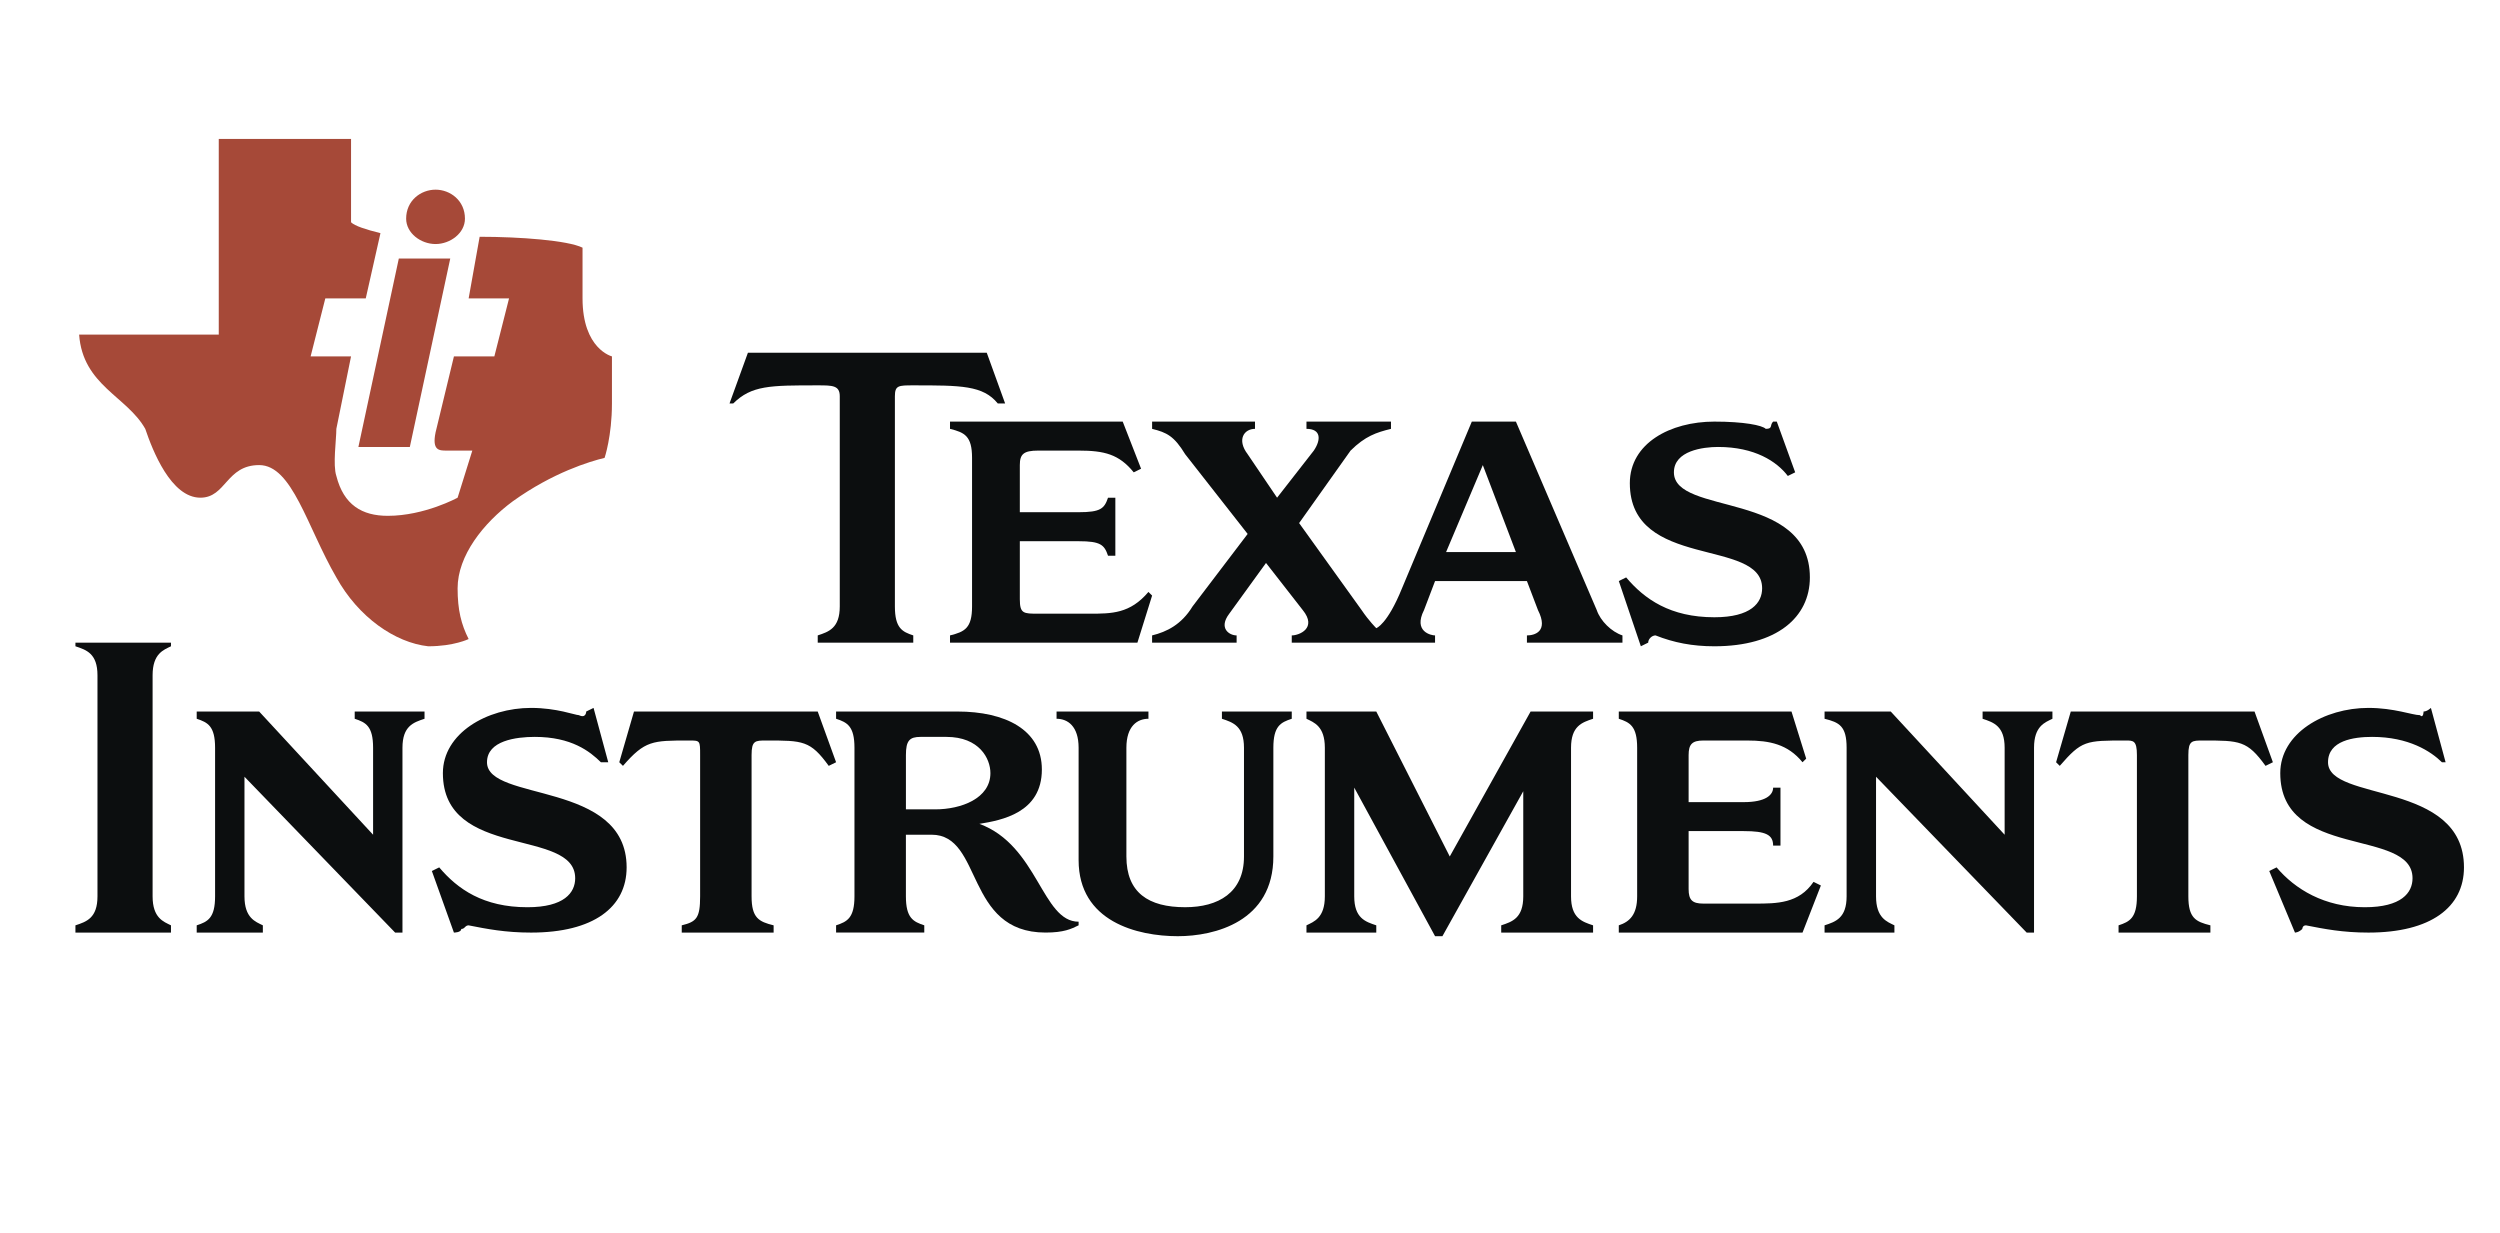 <svg width="148" height="73" xmlns="http://www.w3.org/2000/svg" xmlns:xlink="http://www.w3.org/1999/xlink" xml:space="preserve" overflow="hidden"><rect width="100%" height="100%" fill="#333333" stroke="none"/><defs><clipPath id="clip0"><rect x="112" y="553" width="148" height="73"/></clipPath></defs><g clip-path="url(#clip0)" transform="translate(-112 -553)"><path d="M0 0 146 0 146 146 0 146 0 0Z" fill="#FFFFFF" fill-rule="evenodd" transform="matrix(1.014 0 0 1 112 516.5)"/><path d="M28.003 50.517C30.363 50.517 33.152 50.732 34.01 51.162L34.01 54.165C34.01 57.168 35.727 57.598 35.727 57.598L35.727 60.386C35.727 62.317 35.298 63.605 35.298 63.605 34.44 63.819 32.295 64.463 29.935 66.179 28.218 67.466 26.716 69.397 26.716 71.328 26.716 72.615 26.931 73.473 27.36 74.331 27.36 74.331 26.502 74.76 25 74.76 23.069 74.545 20.924 73.043 19.637 70.684 17.92 67.68 17.063 64.033 15.131 64.033 13.201 64.033 13.201 65.963 11.699 65.963 9.983 65.963 8.91 63.175 8.481 61.888 7.408 59.957 4.835 59.313 4.62 56.31L12.772 56.31 12.772 44.725 20.495 44.725 20.495 49.659C20.71 49.873 21.354 50.088 22.212 50.303L21.354 54.164 18.993 54.164 18.135 57.597 20.495 57.597 19.637 61.888C19.637 62.532 19.423 64.033 19.637 64.677 20.066 66.394 21.139 67.037 22.641 67.037 24.787 67.037 26.717 65.963 26.717 65.963L27.575 63.175 26.073 63.175C25.644 63.175 25.215 63.175 25.429 62.102L26.502 57.597 28.862 57.597 29.72 54.164 27.361 54.164 28.003 50.517Z" fill="#A64938" fill-rule="evenodd" transform="matrix(1.014 0 0 1 112 516.5)"/><path d="M23.284 51.805 26.287 51.805 23.927 62.961 20.924 62.961 23.284 51.805ZM25.429 47.728C26.286 47.728 27.145 48.372 27.145 49.444 27.145 50.303 26.286 50.947 25.429 50.947 24.57 50.947 23.712 50.303 23.712 49.444 23.712 48.372 24.57 47.728 25.429 47.728Z" fill="#A64938" fill-rule="evenodd" transform="matrix(1.014 0 0 1 112 516.5)"/><path d="M100.088 61.459C101.804 61.459 102.877 61.673 103.091 61.888 103.52 61.888 103.306 61.673 103.52 61.459L103.734 61.459 104.807 64.462 104.378 64.677C103.734 63.818 102.448 62.96 100.302 62.96 99.444 62.96 97.727 63.175 97.727 64.462 97.727 67.037 105.665 65.535 105.665 70.684 105.665 73.043 103.734 74.76 100.088 74.76 98.801 74.76 97.727 74.545 96.655 74.116 96.44 74.116 96.226 74.33 96.226 74.544L95.797 74.759 94.51 70.897 94.939 70.683C96.012 71.971 97.514 73.042 100.089 73.042 102.234 73.042 102.878 72.185 102.878 71.327 102.878 68.323 95.154 70.254 95.154 65.105 95.153 62.746 97.514 61.459 100.088 61.459ZM55.464 74.545 55.464 74.117C56.322 73.902 56.751 73.688 56.751 72.401L56.751 63.604C56.751 62.317 56.322 62.103 55.464 61.888L55.464 61.459 65.547 61.459 66.619 64.248 66.191 64.463C65.332 63.39 64.474 63.175 62.972 63.175L60.613 63.175C59.755 63.175 59.54 63.39 59.54 64.034L59.54 66.823 62.972 66.823C64.26 66.823 64.474 66.608 64.689 65.965L65.117 65.965 65.117 69.398 64.689 69.398C64.474 68.754 64.26 68.54 62.972 68.54L59.54 68.54 59.54 71.972C59.54 72.83 59.755 72.83 60.613 72.83L63.616 72.83C64.903 72.83 65.976 72.83 67.049 71.543L67.263 71.758 66.405 74.546 55.464 74.546 55.464 74.545Z" fill="#0C0E0F" fill-rule="evenodd" transform="matrix(1.014 0 0 1 112 516.5)"/><path d="M52.246 72.4C52.246 73.687 52.675 73.901 53.319 74.116L53.319 74.544 47.741 74.544 47.741 74.116C48.385 73.901 49.028 73.687 49.028 72.4L49.028 59.957C49.028 59.313 48.599 59.313 47.741 59.313 44.952 59.313 43.88 59.313 42.806 60.386L42.591 60.386 43.665 57.383 57.61 57.383 58.682 60.386 58.254 60.386C57.395 59.313 56.108 59.313 53.319 59.313 52.461 59.313 52.246 59.313 52.246 59.957L52.246 72.4ZM72.841 68.109 69.194 63.39C68.55 62.317 68.121 62.103 67.263 61.888L67.263 61.46 73.27 61.46 73.27 61.888C72.627 61.888 72.198 62.532 72.842 63.39L74.559 65.964 76.704 63.175C77.133 62.532 77.133 61.888 76.275 61.888L76.275 61.46 81.209 61.46 81.209 61.888C80.351 62.103 79.708 62.317 78.85 63.175L75.846 67.466 79.493 72.615C79.921 73.258 80.351 73.688 80.351 73.688 80.351 73.688 80.995 73.473 81.852 71.328L85.928 61.46 88.503 61.46 93.222 72.616C93.436 73.259 94.08 73.903 94.723 74.117L94.723 74.546 89.146 74.546 89.146 74.117C89.575 74.117 90.433 73.903 89.79 72.616L89.146 70.9 83.782 70.9 83.138 72.616C82.494 73.903 83.567 74.117 83.782 74.117L83.782 74.546 75.416 74.546 75.416 74.117C75.845 74.117 76.917 73.689 76.058 72.616L73.913 69.827 71.768 72.83C71.125 73.689 71.768 74.117 72.197 74.117L72.197 74.546 67.262 74.546 67.262 74.117C68.121 73.903 68.979 73.473 69.623 72.402L72.841 68.109ZM86.571 64.034 84.426 69.183 88.503 69.183 86.571 64.034ZM5.691 76.476C5.691 75.191 5.048 74.975 4.404 74.76L4.404 74.545 9.982 74.545 9.982 74.76C9.553 74.974 8.909 75.19 8.909 76.476L8.909 89.564C8.909 90.85 9.553 91.065 9.982 91.28L9.982 91.709 4.404 91.709 4.404 91.28C5.048 91.066 5.691 90.851 5.691 89.564L5.691 76.476ZM23.498 91.709 23.069 91.709 14.273 82.483 14.273 89.564C14.273 90.85 14.917 91.065 15.346 91.28L15.346 91.709 11.484 91.709 11.484 91.28C12.128 91.066 12.557 90.851 12.557 89.564L12.557 80.767C12.557 79.481 12.128 79.266 11.484 79.051L11.484 78.622 15.13 78.622 21.782 85.916 21.782 80.767C21.782 79.481 21.353 79.266 20.709 79.051L20.709 78.622 24.785 78.622 24.785 79.051C24.141 79.266 23.497 79.48 23.497 80.767L23.497 91.709 23.498 91.709ZM74.342 87.204C74.342 91.066 70.91 91.923 68.764 91.923 66.405 91.923 62.972 91.065 62.972 87.418L62.972 80.767C62.972 79.481 62.328 79.051 61.685 79.051L61.685 78.622 67.049 78.622 67.049 79.051C66.405 79.051 65.762 79.48 65.762 80.767L65.762 87.204C65.762 89.349 67.049 90.207 69.194 90.207 71.125 90.207 72.627 89.349 72.627 87.204L72.627 80.767C72.627 79.481 71.983 79.266 71.339 79.051L71.339 78.622 75.416 78.622 75.416 79.051C74.771 79.266 74.342 79.48 74.342 80.767L74.342 87.204ZM40.875 81.196C40.875 80.338 40.875 80.338 40.231 80.338 38.086 80.338 37.657 80.338 36.37 81.839L36.155 81.625 37.014 78.622 47.74 78.622 48.813 81.625 48.384 81.839C47.311 80.338 46.882 80.338 44.737 80.338 44.093 80.338 43.879 80.338 43.879 81.196L43.879 89.564C43.879 90.85 44.308 91.065 45.166 91.28L45.166 91.709 39.802 91.709 39.802 91.28C40.661 91.066 40.875 90.851 40.875 89.564L40.875 81.196ZM31.007 78.408C32.508 78.408 33.582 78.837 33.796 78.837 34.225 79.051 34.225 78.622 34.225 78.622L34.653 78.408 35.511 81.626 35.083 81.626C34.439 80.982 33.367 80.124 31.221 80.124 30.148 80.124 28.432 80.339 28.432 81.626 28.432 83.985 36.584 82.698 36.584 87.848 36.584 90.207 34.653 91.709 31.006 91.709 29.504 91.709 28.432 91.495 27.359 91.281 27.145 91.281 27.145 91.495 26.93 91.495 26.93 91.709 26.501 91.709 26.501 91.709L25.213 88.063 25.643 87.849C26.715 89.136 28.218 90.208 30.791 90.208 32.937 90.208 33.581 89.35 33.581 88.492 33.581 85.487 25.857 87.419 25.857 82.269 25.858 79.909 28.433 78.408 31.007 78.408ZM91.721 89.564C91.721 90.85 92.365 91.065 93.008 91.28L93.008 91.709 87.645 91.709 87.645 91.28C88.289 91.066 88.932 90.851 88.932 89.564L88.932 83.341 84.212 91.923 83.783 91.923 79.064 83.127 79.064 89.564C79.064 90.85 79.708 91.065 80.351 91.28L80.351 91.709 76.275 91.709 76.275 91.28C76.704 91.066 77.348 90.851 77.348 89.564L77.348 80.767C77.348 79.481 76.704 79.266 76.275 79.051L76.275 78.622 80.351 78.622 84.641 87.204 89.361 78.622 93.008 78.622 93.008 79.051C92.364 79.266 91.721 79.48 91.721 80.767L91.721 89.564ZM118.751 91.709 118.323 91.709 109.528 82.483 109.528 89.564C109.528 90.85 110.172 91.065 110.601 91.28L110.601 91.709 106.523 91.709 106.523 91.28C107.167 91.066 107.81 90.851 107.81 89.564L107.81 80.767C107.81 79.481 107.381 79.266 106.523 79.051L106.523 78.622 110.386 78.622 117.036 85.916 117.036 80.767C117.036 79.481 116.392 79.266 115.749 79.051L115.749 78.622 119.826 78.622 119.826 79.051C119.397 79.266 118.752 79.48 118.752 80.767L118.752 91.709 118.751 91.709ZM94.509 91.709 94.509 91.28C95.153 91.066 95.581 90.636 95.581 89.564L95.581 80.767C95.581 79.481 95.153 79.266 94.509 79.051L94.509 78.622 104.592 78.622 105.45 81.411 105.236 81.626C104.377 80.553 103.305 80.339 102.018 80.339L99.444 80.339C98.8 80.339 98.586 80.553 98.586 81.197L98.586 83.986 101.804 83.986C103.091 83.986 103.52 83.557 103.52 83.128L103.949 83.128 103.949 86.56 103.52 86.56C103.52 85.916 103.091 85.701 101.804 85.701L98.586 85.701 98.586 89.135C98.586 89.779 98.8 89.993 99.444 89.993L102.448 89.993C103.734 89.993 105.021 89.993 105.879 88.706L106.308 88.921 105.236 91.709 94.509 91.709 94.509 91.709ZM124.759 81.196C124.759 80.338 124.545 80.338 124.115 80.338 121.756 80.338 121.542 80.338 120.254 81.839L120.04 81.625 120.898 78.622 131.625 78.622 132.697 81.625 132.268 81.839C131.196 80.338 130.767 80.338 128.621 80.338 127.977 80.338 127.762 80.338 127.762 81.196L127.762 89.564C127.762 90.85 128.191 91.065 129.049 91.28L129.049 91.709 123.687 91.709 123.687 91.28C124.331 91.066 124.759 90.851 124.759 89.564L124.759 81.196ZM138.275 78.408C139.776 78.408 140.849 78.837 141.278 78.837 141.494 79.051 141.494 78.622 141.494 78.622 141.708 78.622 141.923 78.408 141.923 78.408L142.781 81.626 142.567 81.626C141.923 80.982 140.634 80.124 138.489 80.124 137.417 80.124 135.916 80.339 135.916 81.626 135.916 83.985 143.853 82.698 143.853 87.848 143.853 90.207 141.923 91.709 138.275 91.709 136.774 91.709 135.701 91.495 134.629 91.281 134.414 91.281 134.414 91.495 134.414 91.495 134.2 91.709 133.986 91.709 133.986 91.709L132.484 88.063 132.913 87.849C133.986 89.136 135.702 90.208 138.061 90.208 140.206 90.208 140.85 89.35 140.85 88.492 140.85 85.487 133.128 87.419 133.128 82.269 133.127 79.909 135.7 78.408 138.275 78.408Z" fill="#0C0E0F" fill-rule="evenodd" transform="matrix(1.014 0 0 1 112 516.5)"/><path d="M55.893 78.622C58.681 78.622 60.827 79.695 60.827 82.054 60.827 84.628 58.467 85.058 57.18 85.272 60.613 86.559 60.827 91.065 62.972 91.065L62.972 91.279C62.544 91.493 62.114 91.708 61.042 91.708 56.322 91.708 57.395 85.915 54.391 85.915L52.889 85.915 52.889 89.563C52.889 90.85 53.318 91.064 53.962 91.279L53.962 91.708 48.813 91.708 48.813 91.279C49.457 91.065 49.886 90.85 49.886 89.563L49.886 80.767C49.886 79.48 49.457 79.266 48.813 79.05L48.813 78.622 55.893 78.622 55.893 78.622ZM52.889 84.414 54.606 84.414C56.107 84.414 57.823 83.77 57.823 82.269 57.823 81.411 57.18 80.124 55.249 80.124L53.748 80.124C53.105 80.124 52.89 80.338 52.89 81.196L52.89 84.414 52.889 84.414Z" fill="#0C0E0F" fill-rule="evenodd" transform="matrix(1.014 0 0 1 112 516.5)"/></g></svg>
